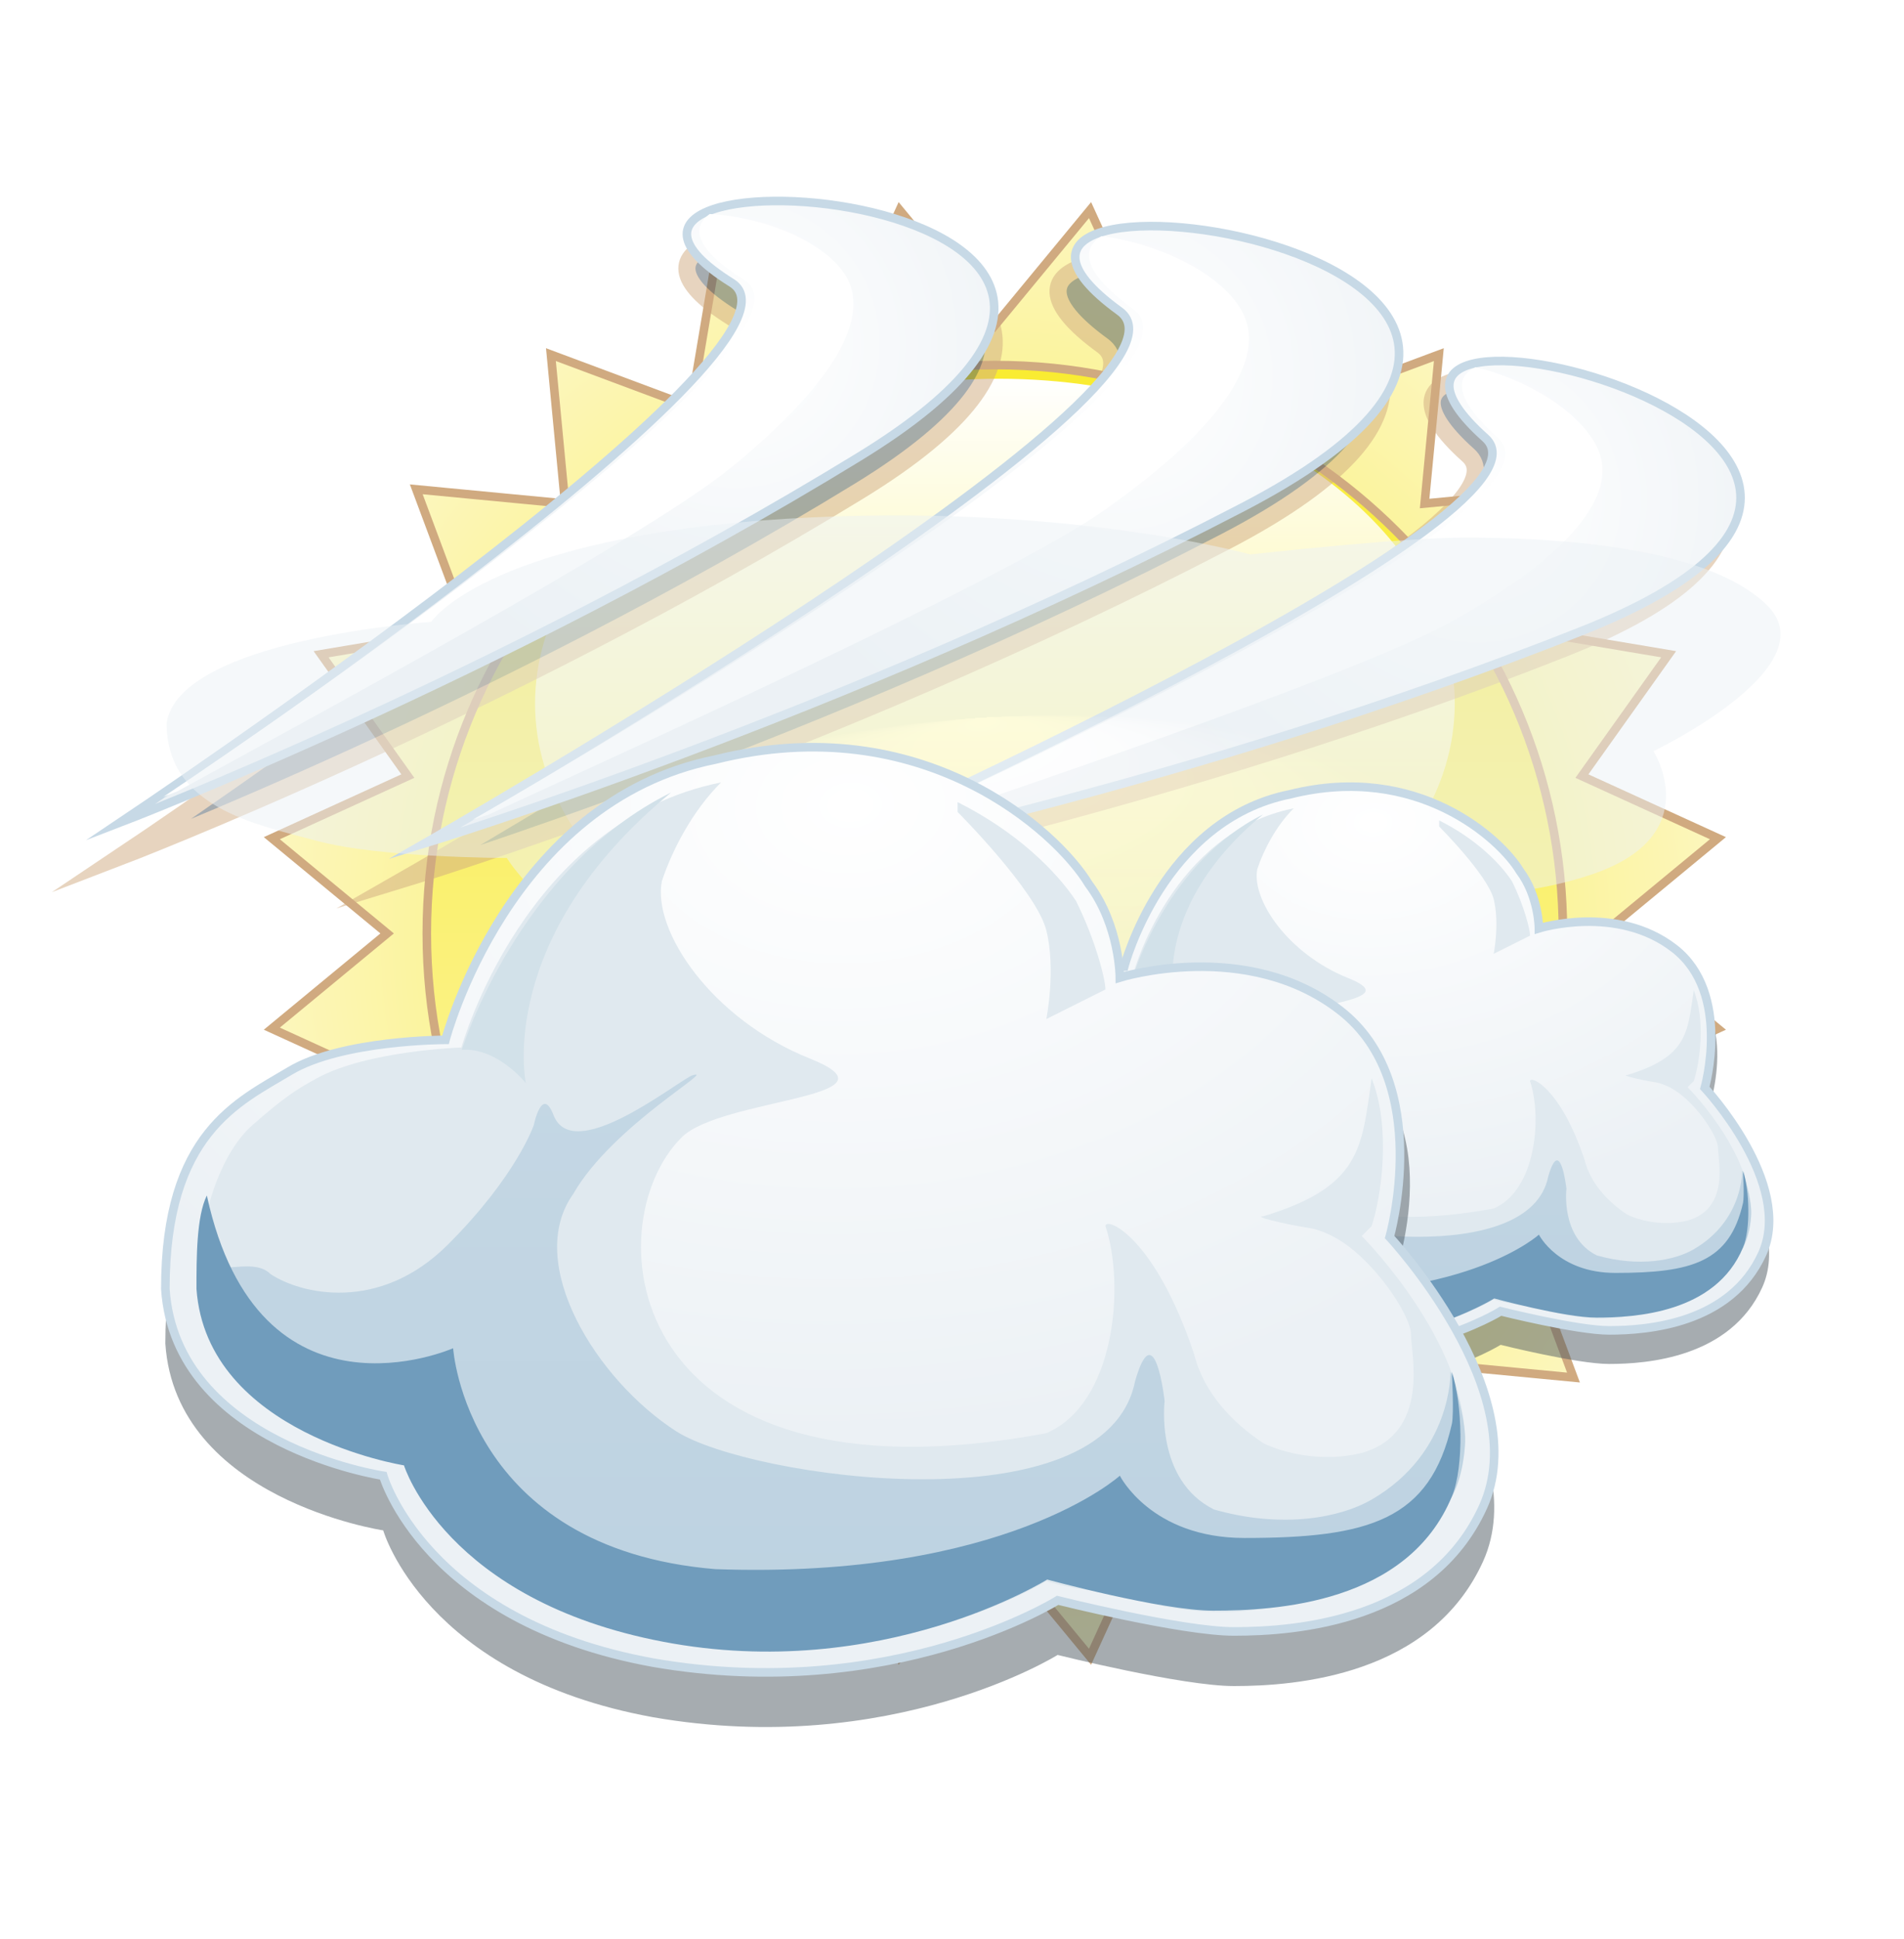 <?xml version="1.0" encoding="iso-8859-1"?>
<!-- Generator: Adobe Illustrator 16.0.0, SVG Export Plug-In . SVG Version: 6.00 Build 0)  -->
<!DOCTYPE svg PUBLIC "-//W3C//DTD SVG 1.0//EN" "http://www.w3.org/TR/2001/REC-SVG-20010904/DTD/svg10.dtd">
<svg version="1.0" id="Layer_1" xmlns="http://www.w3.org/2000/svg" xmlns:xlink="http://www.w3.org/1999/xlink" x="0px" y="0px"
	 width="111px" height="113px" viewBox="0 0 111 113" style="enable-background:new 0 0 111 113;" xml:space="preserve">
<filter  id="Blur_2">
	<feGaussianBlur  stdDeviation="2"></feGaussianBlur>
</filter>
<filter  id="Blur1">
	<feGaussianBlur  stdDeviation="1"></feGaussianBlur>
</filter>
<g>
	<g>
		<radialGradient id="SVGID_1_" cx="57.999" cy="54.397" r="42.153" gradientUnits="userSpaceOnUse">
			<stop  offset="0" style="stop-color:#F9EC31"/>
			<stop  offset="1" style="stop-color:#FCF6BC"/>
		</radialGradient>
		
			<polygon style="fill-rule:evenodd;clip-rule:evenodd;fill:url(#SVGID_1_);stroke:#D0AA80;stroke-width:0.5;stroke-miterlimit:10;" points="
			58,18.967 63.548,12.244 67.169,20.174 74.27,15.117 75.714,23.713 83.882,20.666 83.053,29.344 91.731,28.516 88.683,36.682 
			97.279,38.127 92.223,45.228 100.152,48.847 93.431,54.397 100.152,59.947 92.223,63.566 97.279,70.668 88.683,72.113 
			91.731,80.278 83.053,79.45 83.882,88.129 75.714,85.082 74.27,93.678 67.169,88.619 63.548,96.55 58,89.827 52.45,96.55 
			48.83,88.619 41.729,93.678 40.283,85.08 32.118,88.129 32.946,79.45 24.268,80.278 27.315,72.113 18.719,70.668 23.776,63.566 
			15.847,59.947 22.569,54.397 15.847,48.847 23.776,45.228 18.719,38.127 27.315,36.682 24.268,28.516 32.946,29.344 
			32.118,20.666 40.283,23.713 41.729,15.117 48.83,20.174 52.45,12.244 		"/>
		<g>
			<linearGradient id="SVGID_2_" gradientUnits="userSpaceOnUse" x1="57.999" y1="21.275" x2="57.999" y2="87.52">
				<stop  offset="0" style="stop-color:#F9EC31"/>
				<stop  offset="1" style="stop-color:#FCF6BC"/>
			</linearGradient>
			<path style="fill-rule:evenodd;clip-rule:evenodd;fill:url(#SVGID_2_);" d="M24.882,54.397c0-18.302,14.821-33.122,33.127-33.122
				c18.286,0,33.108,14.82,33.108,33.122c0,18.282-14.822,33.123-33.108,33.123C39.703,87.521,24.882,72.68,24.882,54.397z"/>
			<linearGradient id="SVGID_3_" gradientUnits="userSpaceOnUse" x1="58.001" y1="21.885" x2="58.001" y2="58.243">
				<stop  offset="0" style="stop-color:#FFFFFF"/>
				<stop  offset="1" style="stop-color:#FFFFFF;stop-opacity:0.2"/>
			</linearGradient>
			<path style="fill-rule:evenodd;clip-rule:evenodd;fill:url(#SVGID_3_);" d="M31.193,40.994c0-10.029,12.234-18.922,27.055-18.922
				c14.8,0,26.561,8.893,26.561,18.922c0,10.012-11.998,18.123-26.799,18.123C43.188,59.117,31.193,51.006,31.193,40.994z"/>
			
				<radialGradient id="SVGID_4_" cx="187.853" cy="-38.362" r="16.115" gradientTransform="matrix(1.095 0 0 0.88 -141.82 105.175)" gradientUnits="userSpaceOnUse">
				<stop  offset="0.178" style="stop-color:#FFFFFF"/>
				<stop  offset="1" style="stop-color:#FFFFFF;stop-opacity:0"/>
			</radialGradient>
			<path style="fill-rule:evenodd;clip-rule:evenodd;fill:url(#SVGID_4_);" d="M46.307,71.395c0-8.076,7.849-14.604,17.534-14.604
				s17.535,6.528,17.535,14.604c0,8.072-7.85,14.623-17.535,14.623S46.307,79.467,46.307,71.395z"/>
			<path style="fill-rule:evenodd;clip-rule:evenodd;fill:none;stroke:#D0AA80;stroke-width:0.5;stroke-miterlimit:10;" d="
				M24.882,54.397c0-18.302,14.821-33.122,33.127-33.122c18.286,0,33.108,14.82,33.108,33.122c0,18.282-14.822,33.123-33.108,33.123
				C39.703,87.521,24.882,72.68,24.882,54.397z"/>
		</g>
	</g>
	<g>
		<g>
			<g style="opacity:0.5;filter:url(#Blur1);">
				<path style="fill-rule:evenodd;clip-rule:evenodd;fill:#4D5961;" d="M45.078,51.405c0,0,45.692-20.244,40.52-24.876
					c-12.189-10.911,33.721,0.107,5.578,11.257C68.263,46.863,45.078,51.405,45.078,51.405z"/>
				<path style="fill:none;stroke:#D0AA80;stroke-miterlimit:10;" d="M45.078,51.405c0,0,45.692-20.244,40.52-24.876
					c-12.189-10.911,33.721,0.107,5.578,11.257C68.263,46.863,45.078,51.405,45.078,51.405z"/>
			</g>
			<radialGradient id="SVGID_5_" cx="86.107" cy="29.056" r="21.306" gradientUnits="userSpaceOnUse">
				<stop  offset="0" style="stop-color:#FFFFFF"/>
				<stop  offset="1" style="stop-color:#ECF1F5"/>
			</radialGradient>
			
				<path style="fill-rule:evenodd;clip-rule:evenodd;fill:url(#SVGID_5_);stroke:#C7D9E6;stroke-width:0.5;stroke-miterlimit:10;" d="
				M46.078,50.405c0,0,45.692-20.244,40.52-24.876c-12.189-10.911,33.721,0.107,5.578,11.257
				C69.263,45.863,46.078,50.405,46.078,50.405z"/>
			<path style="fill-rule:evenodd;clip-rule:evenodd;fill:#FFFFFF;" d="M93.167,26.197c-0.994-2.273-4.409-4.179-7.15-4.796
				c-1.237,0.583-1.177,1.896,1.317,4.128c5.173,4.632-38.52,23.876-38.52,23.876s0.31-0.062,0.867-0.177
				c7.572-2.597,29.266-9.823,34.985-13.031C91.5,32.363,94.334,28.863,93.167,26.197z"/>
		</g>
		<g>
			<g style="opacity:0.5;filter:url(#Blur1);">
				<path style="fill-rule:evenodd;clip-rule:evenodd;fill:#4D5961;" d="M23.726,51.163c0,0,46.584-26.647,40.549-31.026
					c-14.22-10.316,36.033-3.592,7.196,11.411C47.995,43.763,23.726,51.163,23.726,51.163z"/>
				<path style="fill:none;stroke:#D0AA80;stroke-miterlimit:10;" d="M23.726,51.163c0,0,46.584-26.647,40.549-31.026
					c-14.22-10.316,36.033-3.592,7.196,11.411C47.995,43.763,23.726,51.163,23.726,51.163z"/>
			</g>
			
				<radialGradient id="SVGID_6_" cx="-65.744" cy="-139.016" r="22.88" gradientTransform="matrix(0.995 -0.102 0.102 0.995 144.77 153.503)" gradientUnits="userSpaceOnUse">
				<stop  offset="0" style="stop-color:#FFFFFF"/>
				<stop  offset="1" style="stop-color:#ECF1F5"/>
			</radialGradient>
			
				<path style="fill-rule:evenodd;clip-rule:evenodd;fill:url(#SVGID_6_);stroke:#C7D9E6;stroke-width:0.5;stroke-miterlimit:10;" d="
				M24.726,49.163c0,0,46.584-26.647,40.549-31.026c-14.22-10.316,36.033-3.592,7.196,11.411
				C48.995,41.763,24.726,49.163,24.726,49.163z"/>
			<path style="fill-rule:evenodd;clip-rule:evenodd;fill:#FFFFFF;" d="M72.385,18.098c-1.312-2.318-5.169-3.979-8.166-4.336
				c-1.256,0.759-1.047,2.154,1.861,4.266c6.035,4.378-38.523,29.738-38.523,29.738s0.325-0.1,0.908-0.285
				c7.803-3.605,30.182-13.709,35.939-17.766C71.283,24.869,73.924,20.818,72.385,18.098z"/>
		</g>
		<g>
			<g style="opacity:0.5;filter:url(#Blur1);">
				<path style="fill-rule:evenodd;clip-rule:evenodd;fill:#4D5961;" d="M7.002,49.934c0,0,41.549-27.773,35.658-31.45
					c-13.878-8.662,33.241-5.673,7.425,10.134C29.068,41.486,7.002,49.934,7.002,49.934z"/>
				<path style="fill:none;stroke:#D0AA80;stroke-miterlimit:10;" d="M7.002,49.934c0,0,41.549-27.773,35.658-31.45
					c-13.878-8.662,33.241-5.673,7.425,10.134C29.068,41.486,7.002,49.934,7.002,49.934z"/>
			</g>
			
				<radialGradient id="SVGID_7_" cx="-166.83" cy="-258.884" r="21.308" gradientTransform="matrix(0.985 -0.171 0.171 0.985 251.49 246.515)" gradientUnits="userSpaceOnUse">
				<stop  offset="0" style="stop-color:#FFFFFF"/>
				<stop  offset="1" style="stop-color:#ECF1F5"/>
			</radialGradient>
			
				<path style="fill-rule:evenodd;clip-rule:evenodd;fill:url(#SVGID_7_);stroke:#C7D9E6;stroke-width:0.5;stroke-miterlimit:10;" d="
				M7.002,47.934c0,0,41.549-27.773,35.658-31.45c-13.878-8.662,33.241-5.673,7.425,10.134C29.068,39.486,7.002,47.934,7.002,47.934
				z"/>
			<path style="fill-rule:evenodd;clip-rule:evenodd;fill:#FFFFFF;" d="M49.244,15.97c-1.369-2.069-5.059-3.361-7.866-3.499
				c-1.118,0.786-0.834,2.069,2.005,3.842c5.891,3.676-33.859,30.121-33.859,30.121s0.295-0.113,0.824-0.322
				c7.016-3.855,27.15-14.691,32.236-18.833C48.659,22.331,50.851,18.396,49.244,15.97z"/>
		</g>
	</g>
	<g style="opacity:0.5;filter:url(#Blur_2);">
		
			<radialGradient id="SVGID_8_" cx="54.673" cy="106.272" r="11.741" fx="43.055" fy="104.579" gradientTransform="matrix(0.124 0.911 -2.472 0.283 310.577 -27.009)" gradientUnits="userSpaceOnUse">
			<stop  offset="0" style="stop-color:#FFFFFF"/>
			<stop  offset="1" style="stop-color:#ECF1F5"/>
		</radialGradient>
		<path style="fill-rule:evenodd;clip-rule:evenodd;fill:url(#SVGID_8_);" d="M18.528,49.016c-3.674-0.983-8.814-1.967-8.814-6.879
			c0.734-4.912,15.425-5.896,15.425-5.896s2.938-4.585,19.1-5.896c16.894-1.31,28.648,1.966,28.648,1.966s8.814-0.982,12.487-0.982
			c4.409,0,13.957,0.327,17.632,3.931c3.673,3.603-6.613,8.515-6.613,8.515s3.118,4.857-3.496,7.15
			c-6.609,2.292-15.603,1.038-15.603,1.038s0,1.638-2.202,2.948c-2.205,1.638-11.755,5.568-26.446,3.931
			c-14.691-1.311-19.099-8.843-19.099-8.843S22.201,49.998,18.528,49.016z"/>
	</g>
	<g>
		<g style="opacity:0.5;filter:url(#Blur1);">
			<path style="fill-rule:evenodd;clip-rule:evenodd;fill:#4D5961;" d="M65.542,58.288c0,0,2.23-8.555,9.669-10.042
				c7.439-1.859,12.273,2.604,13.39,4.463c1.115,1.487,1.115,3.348,1.115,3.348s5.207-1.488,8.555,1.115
				c3.347,2.604,1.115,8.184,1.115,8.184s5.208,5.577,3.349,9.669c-1.86,4.091-6.695,4.462-8.927,4.462
				c-1.859,0-6.323-1.115-6.323-1.115s-5.951,3.72-14.504,2.232c-8.183-1.488-9.67-6.695-9.67-6.695s-7.438-1.115-7.81-6.694
				c0-5.577,2.604-6.693,4.462-7.811C61.822,58.288,65.542,58.288,65.542,58.288z"/>
		</g>
		
			<radialGradient id="SVGID_9_" cx="80.061" cy="47.916" r="22.629" gradientTransform="matrix(0.044 0.999 -1.394 0.062 143.327 -35.017)" gradientUnits="userSpaceOnUse">
			<stop  offset="0" style="stop-color:#FFFFFF"/>
			<stop  offset="1" style="stop-color:#ECF1F5"/>
		</radialGradient>
		
			<path style="fill-rule:evenodd;clip-rule:evenodd;fill:url(#SVGID_9_);stroke:#C7D9E6;stroke-width:0.5;stroke-miterlimit:10;" d="
			M65.542,56.33c0,0,2.23-8.554,9.669-10.042c7.439-1.858,12.273,2.604,13.39,4.464c1.115,1.487,1.115,3.348,1.115,3.348
			s4.554-1.424,7.899,1.18c3.348,2.604,1.77,8.118,1.77,8.118s5.208,5.579,3.349,9.671c-1.86,4.089-6.695,4.461-8.927,4.461
			c-1.859,0-6.323-1.115-6.323-1.115s-5.951,3.72-14.504,2.231c-8.183-1.488-9.67-6.694-9.67-6.694s-7.438-1.114-7.81-6.694
			c0-5.58,2.604-6.694,4.462-7.812C61.822,56.33,65.542,56.33,65.542,56.33z"/>
		<g>
			<g>
				<defs>
					<path id="SVGID_116_" d="M65.542,56.33c0,0,2.23-8.554,9.669-10.042c7.439-1.858,12.273,2.604,13.39,4.464
						c1.115,1.487,1.115,3.348,1.115,3.348s4.554-1.424,7.899,1.18c3.348,2.604,1.77,8.118,1.77,8.118s5.208,5.579,3.349,9.671
						c-1.86,4.089-6.695,4.461-8.927,4.461c-1.859,0-6.323-1.115-6.323-1.115s-5.951,3.72-14.504,2.231
						c-8.183-1.488-9.67-6.694-9.67-6.694s-7.438-1.114-7.81-6.694c0-5.58,2.604-6.694,4.462-7.812
						C61.822,56.33,65.542,56.33,65.542,56.33z"/>
				</defs>
				<clipPath id="SVGID_10_">
					<use xlink:href="#SVGID_116_"  style="overflow:visible;"/>
				</clipPath>
				<g style="clip-path:url(#SVGID_10_);">
					<radialGradient id="SVGID_11_" cx="79.306" cy="62.474" r="22.696" gradientUnits="userSpaceOnUse">
						<stop  offset="0" style="stop-color:#E0E9EF"/>
						<stop  offset="1" style="stop-color:#E0E9EF"/>
					</radialGradient>
					<path style="fill-rule:evenodd;clip-rule:evenodd;fill:url(#SVGID_11_);filter:url(#Blur_2);" d="M89.199,63.006
						c0.707,2.118,0.353,6.36-2.12,7.421c-15.193,2.825-16.252-7.421-13.073-10.601c1.413-1.413,8.127-1.413,4.594-2.826
						c-3.534-1.414-5.653-4.594-5.3-6.359c0.354-1.061,1.06-2.475,2.12-3.534c-7.065,1.414-9.307,9.498-9.307,9.498
						s-3.373,0.108-5.179,1.102c-0.693,0.381-1.145,0.649-2.329,1.696c-0.956,0.842-1.911,2.898-1.911,5.722
						c0.354,5.303,7.419,6.362,7.419,6.362s1.414,4.946,9.187,6.359c8.125,1.411,13.78-2.12,13.78-2.12s1.06,0.353,2.12,0.353l0,0
						c2.12,0.707,5.653,1.414,7.773-0.353c0.353-0.354,0.707-0.354,0.707-0.707h1.414l2.827-3.181
						c1.059-3.886-3.534-8.479-3.534-8.479s0,0,0.354-0.354c0.354-1.061,0.705-3.533,0-5.3c-0.354,2.474-0.354,3.886-3.888,4.946
						c-0.353,0,0.603,0.251,1.705,0.431c0.35,0.056,0.769,0.276,0.769,0.276c1.414,0.707,2.827,2.826,2.827,3.533
						c0,0.706,0.707,3.534-1.767,4.238c-1.414,0.355-2.827,0-3.534-0.353c-1.06-0.706-2.12-1.767-2.474-3.18
						C90.967,63.359,89.199,62.652,89.199,63.006z M87.08,55.586l2.12-1.06c0-0.353-0.353-1.767-1.06-3.18
						c-0.706-1.061-2.12-2.475-4.239-3.534v0.354c0,0,2.826,2.826,3.18,4.24C87.433,53.819,87.08,55.586,87.08,55.586z"/>
					<g style="filter:url(#Blur_2);">
						<linearGradient id="SVGID_12_" gradientUnits="userSpaceOnUse" x1="79.394" y1="57.612" x2="79.394" y2="78.124">
							<stop  offset="0" style="stop-color:#C4D7E4"/>
							<stop  offset="1" style="stop-color:#BDD2E1"/>
						</linearGradient>
						<path style="fill-rule:evenodd;clip-rule:evenodd;fill:url(#SVGID_12_);" d="M56.694,63.973c0,0.354,0,0.706,0,1.061
							c0.354,5.299,7.419,6.358,7.419,6.358s1.414,4.946,9.187,6.359c8.125,1.414,13.78-2.119,13.78-2.119s4.24,1.06,6.007,1.06
							c2.119,0,5.986-0.302,8.418-3.812c0.463-0.665,0.577-1.738,0.589-2.149c0.029-0.94-0.527-2.519-0.527-2.519
							s0.085,2.903-2.827,4.595c-1.102,0.639-3.18,1.059-5.653,0.352c-2.12-1.06-1.767-3.886-1.767-3.886s-0.353-3.181-1.061-0.707
							c-1.06,5.3-13.843,3.466-16.445,1.792c-2.872-1.846-5.46-6.031-3.694-8.504c1.414-2.474,5.3-4.595,4.24-4.241
							c-0.706,0.354-4.259,3.188-4.946,1.413c-0.415-1.072-0.707,0.354-0.707,0.354s-0.603,1.811-3.076,4.284
							c-2.474,2.472-5.3,1.765-6.36,1.059C58.564,64.017,57.047,65.033,56.694,63.973z"/>
					</g>
					<g style="filter:url(#Blur_2);">
						<path style="fill-rule:evenodd;clip-rule:evenodd;fill:#709CBC;" d="M56.987,61.908c-0.373,0.744-0.373,2.232-0.373,3.349
							c0.373,5.207,7.439,6.321,7.439,6.321s1.488,4.836,9.298,6.323c7.81,1.488,13.76-2.231,13.76-2.231s4.092,1.115,5.952,1.115
							c2.23,0,6.962-0.25,8.554-4.09c0.45-1.086,0.371-3.347,0-4.464c0,0,0.081,1.497,0,1.861c-0.778,3.456-2.975,4.089-7.438,4.089
							c-3.349,0-4.463-2.23-4.463-2.23s-4.09,3.719-14.505,3.347c-8.925-0.743-9.394-7.916-9.394-7.916S58.846,70.464,56.987,61.908
							z"/>
					</g>
					<g style="filter:url(#Blur_2);">
						<path style="fill-rule:evenodd;clip-rule:evenodd;fill:#D2E1E9;" d="M73.63,47.467c-5.489,2.715-7.503,9.223-7.503,9.223
							c1.27-0.093,2.296,1.189,2.296,1.189S67.308,52.674,73.63,47.467z"/>
					</g>
				</g>
			</g>
		</g>
	</g>
	<g>
		<g style="opacity:0.5;filter:url(#Blur1);">
			<path style="fill-rule:evenodd;clip-rule:evenodd;fill:#4D5961;" d="M25.971,63.78c0,0,3.628-13.911,15.725-16.331
				c12.099-3.024,19.962,4.234,21.777,7.259c1.813,2.419,1.813,5.443,1.813,5.443s8.468-2.42,13.913,1.814
				c5.444,4.233,1.813,13.309,1.813,13.309s8.47,9.072,5.446,15.726c-3.026,6.653-10.889,7.257-14.52,7.257
				c-3.024,0-10.281-1.813-10.281-1.813s-9.679,6.049-23.59,3.629C24.76,97.653,22.341,89.185,22.341,89.185
				S10.244,87.371,9.639,78.298c0-9.073,4.233-10.888,7.258-12.702C19.921,63.78,25.971,63.78,25.971,63.78z"/>
		</g>
		
			<radialGradient id="SVGID_13_" cx="49.585" cy="46.912" r="36.803" gradientTransform="matrix(0.044 0.999 -1.394 0.062 112.796 -5.513)" gradientUnits="userSpaceOnUse">
			<stop  offset="0" style="stop-color:#FFFFFF"/>
			<stop  offset="1" style="stop-color:#ECF1F5"/>
		</radialGradient>
		
			<path style="fill-rule:evenodd;clip-rule:evenodd;fill:url(#SVGID_13_);stroke:#C7D9E6;stroke-width:0.5;stroke-miterlimit:10;" d="
			M25.971,60.598c0,0,3.628-13.91,15.725-16.331c12.099-3.024,19.962,4.234,21.777,7.259c1.813,2.419,1.813,5.443,1.813,5.443
			s7.404-2.316,12.847,1.92c5.446,4.232,2.879,13.202,2.879,13.202s8.47,9.073,5.446,15.726c-3.026,6.653-10.889,7.258-14.52,7.258
			c-3.024,0-10.281-1.813-10.281-1.813s-9.679,6.048-23.59,3.629C24.76,94.47,22.341,86.001,22.341,86.001
			S10.244,84.188,9.639,75.116c0-9.073,4.233-10.889,7.258-12.703C19.921,60.598,25.971,60.598,25.971,60.598z"/>
		<g>
			<g>
				<defs>
					<path id="SVGID_121_" d="M25.971,60.598c0,0,3.628-13.91,15.725-16.331c12.099-3.024,19.962,4.234,21.777,7.259
						c1.813,2.419,1.813,5.443,1.813,5.443s7.404-2.316,12.847,1.92c5.446,4.232,2.879,13.202,2.879,13.202s8.47,9.073,5.446,15.726
						c-3.026,6.653-10.889,7.258-14.52,7.258c-3.024,0-10.281-1.813-10.281-1.813s-9.679,6.048-23.59,3.629
						C24.76,94.47,22.341,86.001,22.341,86.001S10.244,84.188,9.639,75.116c0-9.073,4.233-10.889,7.258-12.703
						C19.921,60.598,25.971,60.598,25.971,60.598z"/>
				</defs>
				<clipPath id="SVGID_14_">
					<use xlink:href="#SVGID_121_"  style="overflow:visible;"/>
				</clipPath>
				<g style="clip-path:url(#SVGID_14_);">
					<radialGradient id="SVGID_15_" cx="48.357" cy="70.589" r="36.911" gradientUnits="userSpaceOnUse">
						<stop  offset="0" style="stop-color:#E0E9EF"/>
						<stop  offset="1" style="stop-color:#E0E9EF"/>
					</radialGradient>
					<path style="fill-rule:evenodd;clip-rule:evenodd;fill:url(#SVGID_15_);filter:url(#Blur_2);" d="M64.446,71.453
						c1.15,3.447,0.574,10.345-3.447,12.069C36.29,88.118,34.567,71.453,39.738,66.283c2.299-2.299,13.217-2.299,7.471-4.597
						c-5.747-2.3-9.195-7.471-8.621-10.344c0.575-1.725,1.723-4.022,3.449-5.746C30.544,47.896,26.9,61.043,26.9,61.043
						s-5.485,0.18-8.423,1.792c-1.126,0.619-1.861,1.057-3.787,2.757c-1.554,1.372-3.108,4.715-3.108,9.309
						c0.575,8.622,12.066,10.344,12.066,10.344s2.299,8.047,14.94,10.345c13.216,2.298,22.411-3.448,22.411-3.448
						s1.724,0.574,3.447,0.574l0,0c3.447,1.149,9.194,2.3,12.642-0.574c0.575-0.575,1.149-0.575,1.149-1.148h2.3l4.597-5.172
						c1.722-6.32-5.747-13.791-5.747-13.791s0,0,0.575-0.576c0.575-1.723,1.147-5.744,0-8.618c-0.575,4.022-0.575,6.319-6.322,8.045
						c-0.574,0,0.98,0.407,2.772,0.698c0.569,0.092,1.251,0.451,1.251,0.451c2.299,1.15,4.598,4.597,4.598,5.746
						s1.148,5.747-2.874,6.895c-2.299,0.574-4.597,0-5.747-0.576c-1.723-1.146-3.447-2.87-4.022-5.169
						C67.321,72.029,64.446,70.88,64.446,71.453z M60.999,59.387l3.447-1.724c0-0.574-0.574-2.872-1.724-5.172
						c-1.148-1.724-3.447-4.021-6.895-5.746v0.575c0,0,4.596,4.598,5.171,6.896C61.574,56.515,60.999,59.387,60.999,59.387z"/>
					<g style="filter:url(#Blur_2);">
						<linearGradient id="SVGID_16_" gradientUnits="userSpaceOnUse" x1="48.501" y1="62.682" x2="48.501" y2="96.041">
							<stop  offset="0" style="stop-color:#C4D7E4"/>
							<stop  offset="1" style="stop-color:#BDD2E1"/>
						</linearGradient>
						<path style="fill-rule:evenodd;clip-rule:evenodd;fill:url(#SVGID_16_);" d="M11.583,73.024c0,0.575,0,1.149,0,1.725
							c0.574,8.619,12.066,10.344,12.066,10.344s2.298,8.044,14.941,10.345c13.215,2.296,22.409-3.451,22.409-3.451
							s6.896,1.725,9.769,1.725c3.447,0,9.737-0.49,13.692-6.197c0.752-1.085,0.936-2.83,0.957-3.497
							c0.047-1.53-0.857-4.095-0.857-4.095s0.139,4.721-4.597,7.469c-1.792,1.04-5.172,1.723-9.194,0.574
							c-3.447-1.722-2.873-6.32-2.873-6.32s-0.574-5.172-1.725-1.149c-1.724,8.618-22.514,5.638-26.747,2.915
							c-4.669-3.002-8.88-9.811-6.006-13.832c2.299-4.022,8.62-7.471,6.896-6.896c-1.15,0.575-6.928,5.186-8.045,2.299
							c-0.674-1.744-1.148,0.575-1.148,0.575s-0.981,2.945-5.004,6.968c-4.023,4.021-8.619,2.871-10.343,1.724
							C14.624,73.099,12.157,74.749,11.583,73.024z"/>
					</g>
					<g style="filter:url(#Blur_2);">
						<path style="fill-rule:evenodd;clip-rule:evenodd;fill:#709CBC;" d="M12.059,69.669c-0.605,1.211-0.605,3.631-0.605,5.447
							c0.605,8.466,12.097,10.28,12.097,10.28s2.419,7.864,15.121,10.282c12.703,2.422,22.379-3.628,22.379-3.628
							s6.654,1.814,9.678,1.814c3.629,0,11.324-0.407,13.913-6.653c0.73-1.767,0.603-5.443,0-7.259c0,0,0.132,2.435,0,3.025
							c-1.266,5.623-4.84,6.651-12.098,6.651c-5.445,0-7.259-3.629-7.259-3.629s-6.653,6.05-23.591,5.445
							c-14.516-1.21-15.277-12.874-15.277-12.874S15.082,83.582,12.059,69.669z"/>
					</g>
					<g style="filter:url(#Blur_2);">
						<path style="fill-rule:evenodd;clip-rule:evenodd;fill:#D2E1E9;" d="M39.126,46.183c-8.927,4.414-12.203,14.998-12.203,14.998
							c2.066-0.15,3.734,1.938,3.734,1.938S28.843,54.65,39.126,46.183z"/>
					</g>
				</g>
			</g>
		</g>
	</g>
</g>
</svg>
